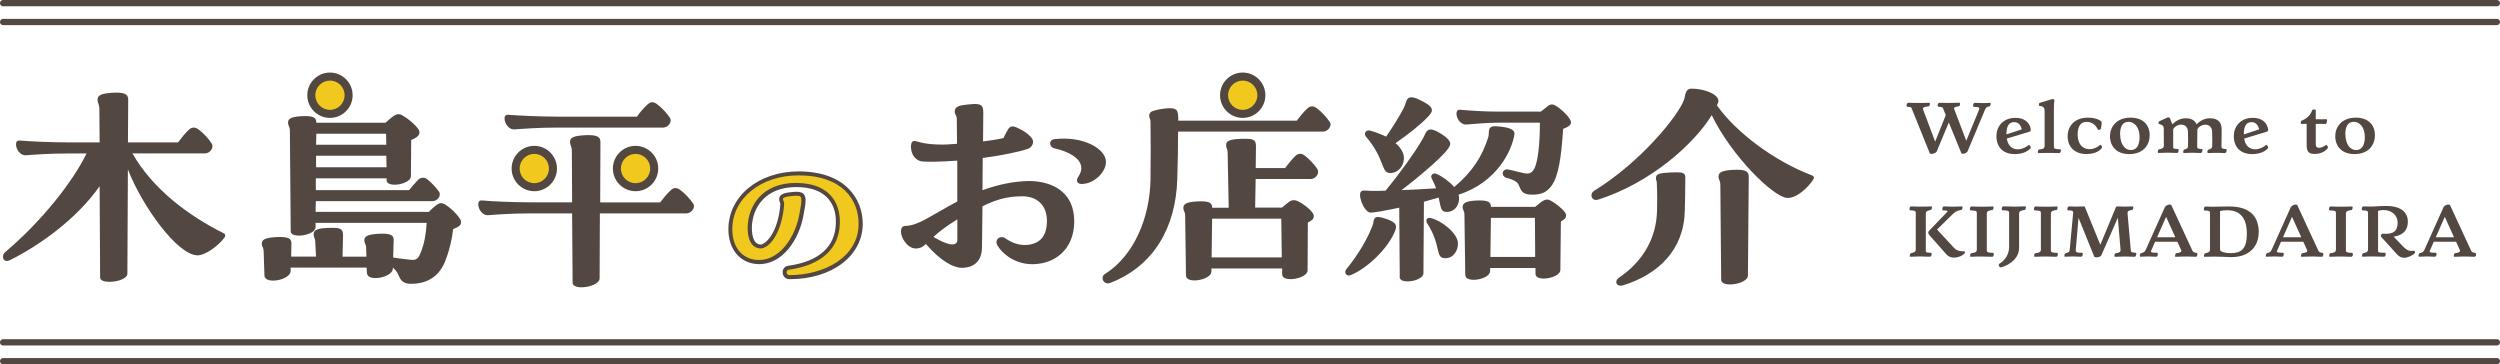 <?xml version="1.0" encoding="UTF-8"?><svg id="_レイヤー_2" xmlns="http://www.w3.org/2000/svg" width="398" height="58" viewBox="0 0 398 58"><defs><style>.cls-1{fill:#534741;}.cls-2{fill:#f0c81e;}.cls-3{fill:none;stroke:#534741;stroke-linecap:round;stroke-linejoin:round;}</style></defs><g id="head"><g><g><g><path class="cls-1" d="m35.84,37.52c0,.08,0,.17-.04.21-1,1.42-3.13,2.92-4.34,2.92-3.17,0-8.8-7.76-11.1-13.68l-.08,16.56c.04.83-1.59,1.34-2.84,1.34-.83,0-1.5-.21-1.5-.67l-.08-14.56c-3.63,5.22-9.68,9.51-14.35,11.81-.63.29-1.04-.08-1.04-.58,0-.25.08-.5.33-.71,5.92-5.01,10.81-11.26,12.98-15.73h-2.88c-3.05,0-5.76.21-6.76.29-.92.08-1.59-.96-1.59-1.71,0-.58.29-.67.71-.63,1.38.13,4.92.29,7.64.29h4.96l-.04-5.13c0-1.08-.29-1.08-.29-1.63,0-.58.25-1,2.17-1.13.29,0,.58-.04.79-.04,1.71,0,1.92.5,1.92,1.17l-.04,6.76h7.97c.5-.67,1.13-1.46,1.71-2,.42-.42.96-.5,1.54-.08.79.58,1.67,1.54,2.13,2.29.38.63-.29,1.54-1.08,1.54h-11.56c3.25,5.72,9.01,9.97,14.56,12.73.13.04.21.21.21.38Zm37.55-2.13c0,.25-.08.46-.29.58-.17.17-.5.33-.96.5-.17,1.5-.5,3.09-1.21,4.96-.83,2.25-2.55,3.75-5.51,3.75-1.75,0-1.79-1.17-2.21-1.84-.21-.29-.38-.5-.67-.75v.21c-.08,1.38-4.09,2.17-4.13.63l-.04-.83h-12.1v.58c-.08,1.42-4.13,2.17-4.17.67l-.13-3.84c0-.63-.29-.71-.29-1.21,0-.58.38-.92,2.04-1.04,2.46-.17,2.71.33,2.67,1.13l-.04,1.96h3.96l-.13-2.5c-.08-.54-.25-.63-.25-1.08,0-.71.71-1,3.05-1,1.42,0,1.63.33,1.63,1.25l-.08,3.34h3.8l-.04-1.38c0-.63-.29-.71-.29-1.21,0-.58.38-.92,2.04-1.04,2.42-.17,2.67.33,2.63,1.13l-.08,2.63c1.21.21,1.84.25,2.92.38,1.04.08,1.21-.5,1.63-1.59.38-1,.67-2.34.79-4.3h-17.69v.71c-.04,1.29-3.96,1.88-3.96.63l-.13-15.94c0-.79-.29-.83-.29-1.34,0-.58.33-.92,2.04-1.04,2.21-.13,2.46.33,2.46,1.04h11.01c.46-.38.96-.88,1.38-1.13.46-.29.83-.33,1.38,0,.83.46,1.92,1.38,2.46,2.13.29.42.25.88-.13,1.17-.17.17-.5.38-1,.58l-.04,5.76c0,1.29-3.88,1.96-3.88.63v-.29h-11.26v1.88h14.85c.42-.54.96-1.17,1.46-1.67.46-.38.92-.42,1.46-.04.63.5,1.46,1.38,1.84,1.96.42.63-.25,1.5-1.04,1.5h-18.57l-.04,1.71h18.02c.38-.38.92-.88,1.29-1.13.46-.33.79-.33,1.34-.04.79.5,1.84,1.46,2.34,2.29.13.17.17.38.17.54Zm-11.89-12.35l-.04-1.75h-11.1l-.04,1.75h11.18Zm-11.18,1.75v1.84h11.22l-.04-1.84h-11.18Zm60.16,8.01c0,.58-.58,1.17-1.21,1.17h-13.77l-.04,10.35c0,.83-1.63,1.42-2.88,1.42-.79,0-1.42-.25-1.42-.71l-.08-11.06h-6.59c-3.13,0-5.76.21-6.76.29-.92.08-1.59-.96-1.59-1.71,0-.58.29-.67.71-.63,1.38.13,4.63.29,7.64.29h6.59l-.04-8.05c0-1-.29-1-.29-1.54,0-.58.29-.96,2.13-1.08,2.46-.17,2.71.38,2.71,1.13l-.04,9.55h9.55c.5-.67,1.08-1.38,1.67-1.92.42-.42.92-.5,1.5-.08.75.54,1.63,1.5,2.09,2.21.08.13.13.25.13.38Zm-30.16-13.89c0-.58.29-.67.71-.63,1.38.13,5.42.29,7.64.29h12.73c.46-.67,1.08-1.38,1.67-1.92.21-.21.5-.38.75-.38.21,0,.46.08.75.29.75.54,1.63,1.5,2.09,2.21.38.63-.29,1.54-1.08,1.54h-16.9c-2.92,0-5.76.21-6.76.29-.92.08-1.59-.96-1.59-1.71Z"/><g><path class="cls-2" d="m125.53,42.63c4.98-.69,7.79-3.16,7.85-7.13.09-3.35-1.85-6.04-6.63-6.04-5.41,0-7.26,3.72-7.38,6.57-.06,2.16.63,3.16,1.66,3.22,1.03.06,3.13-1.97,3.5-6.67.03-.44-.19-.53-.19-.88,0-.41.25-.72,2.16-.84,1.03-.06,1.41.16,1.41,1.03,0,.5-.13,1.22-.31,2.22-.69,4.01-3.38,7.7-6.85,7.6-2.75-.06-4.47-2.19-4.47-5.23,0-5.19,4.76-8.89,10.86-8.89,6.73,0,9.89,3.69,9.89,8.01,0,5.26-5.19,8.51-11.33,8.51-.94,0-1.06-1.38-.16-1.5Z"/><path class="cls-1" d="m125.69,44.45c-.67,0-1.06-.52-1.09-1.03-.04-.58.33-1.04.89-1.11h0c4.9-.68,7.52-3.04,7.58-6.82.05-1.66-.43-3.05-1.38-4.03-1.09-1.12-2.75-1.68-4.93-1.68-5.01,0-6.94,3.37-7.06,6.26-.03,1.04.11,2.81,1.36,2.89.75.04,2.8-1.78,3.17-6.37.01-.16-.02-.24-.07-.36-.05-.12-.12-.27-.12-.49,0-.84.9-1.06,2.46-1.17.5-.03,1.06-.02,1.4.31.31.29.35.74.35,1.05,0,.54-.13,1.29-.32,2.28-.68,3.98-3.37,7.96-7.18,7.87-2.86-.07-4.79-2.29-4.79-5.55,0-5.25,4.81-9.21,11.18-9.21,7.54,0,10.21,4.49,10.21,8.33,0,5.12-4.9,8.83-11.65,8.83Zm1.06-15.32c2.37,0,4.18.63,5.39,1.88,1.07,1.1,1.61,2.66,1.56,4.49-.06,4.08-2.95,6.73-8.13,7.44h0c-.35.05-.34.37-.34.43.01.2.14.43.45.43,5.47,0,11.01-2.81,11.01-8.19,0-3.72-2.51-7.69-9.57-7.69-6.01,0-10.54,3.68-10.54,8.57,0,2.92,1.63,4.85,4.16,4.9,3.4.1,5.91-3.71,6.53-7.34.17-.93.31-1.68.31-2.17,0-.3-.05-.49-.15-.58-.13-.12-.42-.16-.92-.13-1.86.12-1.86.41-1.86.52,0,.09.02.15.06.24.06.14.14.34.12.66-.37,4.67-2.47,7.07-3.84,6.96-.62-.04-2.05-.46-1.96-3.55.14-3.18,2.24-6.88,7.71-6.88Zm-1.22,13.49h0,0Z"/></g><path class="cls-1" d="m171.02,35.3c-.04,4.42-3.09,6.76-6.68,6.76-2.59,0-4.63-1.5-5.51-2.92-.63-1,.42-1.75,1.21-1.21,1,.71,2.25,1.21,3.67,1.04,1.92-.25,2.92-1.42,2.96-3.71.04-2.75-1.75-4.01-3.88-4.01-2.42,0-4.17.5-6.38,1.59l-.08,6.59c-.04,2.67-1.92,3.21-3.21,3.21s-3.34-1.04-5.72-3.8c-.33.33-.58.5-.96.63-.71.21-1.59.13-2.38-.96-.42-.54-.63-1.17-.63-1.67s.21-.88.75-.88c2.04-.04,4.05-1.67,8.22-3.88v-6.51c-2.75.21-4.88.21-5.59.13-.88-.08-1.79-.92-1.79-2.38,0-.54.21-.88.54-.88.58,0,1.17.58,4.59.58.29,0,1.04-.04,2.21-.13,0-1.42-.04-2.75-.04-3.92,0-.67-.33-.67-.33-1.21,0-.79.71-1,2.13-1.13.46-.04.88-.08,1.04-.08,1.21,0,1.38.42,1.38,1.42l-.04,4.55c1.25-.17,2.38-.33,3.25-.54.25-.54.54-1.08.75-1.42.33-.5.75-.58,1.54-.17,1.17.5,2.38,1.46,2.42,2.09.04.42-.21,1.04-.92,1.25-1.38.46-4.17,1.04-7.09,1.42l-.04,5.13c2.63-.96,5.13-1.42,7.3-1.46,2.71-.04,7.34,1,7.3,6.47Zm-18.61,2.96v-3.34c-1.84,1.13-3,2.04-3.8,2.8,1.17.71,2.13,1.08,2.67,1.17.38.08,1.13,0,1.13-.63Zm23.66-12.47c0,1.63-1.92,3.5-3.88,3.5-.75,0-.92-.58-.54-1.13.33-.5.5-.96.5-1.38,0-1.59-2.04-2.67-4.3-3.17-.42-.08-.67-.46-.67-.79,0-.29.21-.63.71-.67,4.59-.54,8.18,1.54,8.18,3.63Zm35.76-6.01c0,.58-.58,1.17-1.21,1.17h-23.07c0,2.38-.04,4.84-.13,7.64-.25,7.47-3.59,13.68-10.64,16.44-.17.08-.29.08-.42.08-.46,0-.83-.38-.83-.83,0-.25.13-.5.33-.63,4.71-2.92,7.22-9.1,7.3-15.1.04-3.13.04-6.76,0-9.14,0-.54-.21-.58-.21-.96,0-.42.25-.71.75-.83,1-.29,2.46-.5,3.17-.33.58.17.67.54.71,1.46v.46h18.86c.5-.67,1.08-1.38,1.67-1.92.42-.42.92-.5,1.5-.08.75.54,1.63,1.5,2.09,2.21.08.13.13.25.13.38Zm-2.09,7.18c.38.63-.29,1.54-1.08,1.54h-8.76l-.08,4.55h4.26c.42-.33.88-.75,1.25-1,.46-.25.79-.25,1.34,0,.79.38,1.84,1.17,2.29,1.84.29.38.25.79-.04,1.08-.17.13-.38.29-.71.46l-.04,7.64c-.04,1.29-4.01,2-4.05.63v-.96h-11.26v.5c-.04,1.34-4.01,2.04-4.05.63l-.13-9.51c0-.71-.29-.75-.29-1.25,0-.58.38-.92,2.04-1.04,2.25-.13,2.55.29,2.55,1h2.63l-.17-8.85c-.04-.58-.25-.67-.25-1.13,0-.71.71-1,3.13-1,1.42,0,1.63.33,1.63,1.25l-.04,3.42h4.67c.5-.67,1.08-1.38,1.63-1.92.42-.42.96-.5,1.5-.08.75.58,1.63,1.5,2.04,2.21Zm-16.86,14.02h11.18l-.08-6.17h-11.01l-.08,6.17Zm21.28,2.34c0-.17.04-.29.17-.46,2-2.42,3.46-5.05,4.17-6.93.29-.75,0-1.71,1.5-1.29,2.09.58,2.5,1.08,2.13,2.04-1.04,2.75-4.42,6.05-7.13,7.13-.46.17-.83-.13-.83-.5Zm8.68.75l-.08-11.01c-2.13.46-4.01.79-4.59.79-1.08-.08-2.21-3.17-1.34-3.46.38-.13.88,0,1.71,0,.75,0,1.25,0,2.04-.04,2.25-2.71,4.67-6.09,5.88-8.18.63-1,.54-2.38,2.88-.92,1,.58,1.54,1.21,1.54,1.63s-.42,1.17-2.88,3.38c-1.88,1.67-3.55,3-4.88,4.01,1.84-.08,3.75-.17,5.51-.29-.17-.46-.38-.96-.67-1.5-.33-.58.13-1.04.75-.79.96.42,2.04,1.21,2.8,2.09,2.96-2.5,4.42-4.84,5.42-7.93.25-.75-.29-1.84,1.25-1.75,2.13.13,3,.54,2.92,1.25-.38,2.63-2.8,7.68-8.89,9.64.04.17.08.38.08.58,0,1.38-.96,2.17-1.92,2.17-1.08,0-.96-.75-1.34-2.29l-2.34.67-.08,11.39c0,.75-1.42,1.29-2.5,1.29-.71,0-1.29-.21-1.29-.71Zm-5.38-22.32c-.42-.54.04-1.13.67-.96,1,.29,1.84.63,2.54.96,1.13-1.63,2.13-3.25,2.8-4.55.42-.75.33-1.71,1.21-1.71.25,0,.63.08,1.08.29,2.67,1.21,2.55,1.84,1.5,2.88-1,1.08-2.84,2.55-5.09,4.13.92.79,1.34,1.63,1.34,2.42-.04,1.34-1.04,2.38-2.25,2.34-1.42-.04-.75-2.25-3.8-5.8Zm9.72,13.77c-.25-.46-.04-1,.67-.79,1.59.38,4.17,2.34,4.26,3.96.04,1.08-.63,2.38-1.96,2.42-1.79.04-.58-1.92-2.96-5.59Zm14.64-6.01c-.17-.38-.46-.79-1.88-1.17-.46-.08-.71-.42-.71-.75,0-.29.29-.63.67-.63.46,0,2.59.67,3.21.67.54,0,.88-.25,1.21-.88.54-1.25.83-3.84.83-7.22h-6.68c-1.59,0-4.01.21-5.01.29-.92.08-1.59-.96-1.59-1.71,0-.58.29-.67.71-.63,1.38.13,3.88.29,5.88.29h6.84l1.21-.96c.38-.25.71-.25,1.13,0,.79.46,1.84,1.42,2.29,2.17.13.21.17.38.17.5,0,.21-.08.38-.29.54-.21.17-.5.33-.96.5-.29,4.46-.71,7.47-1.84,9.05-.75,1-1.54,1.42-3.09,1.42-1.63,0-1.71-.63-2.13-1.5Zm-8.68,4.71c0-.71-.29-.75-.29-1.25,0-.58.38-.92,2-1.04,2.21-.13,2.5.29,2.5,1h7.05c.42-.33.88-.75,1.25-.96.42-.25.75-.29,1.21-.04.79.42,1.79,1.21,2.29,1.88.25.38.21.79-.08,1.04-.13.13-.38.29-.58.42l-.08,7.72c-.04,1.29-3.92,1.96-3.96.63v-.96h-7.22v.5c-.04,1.34-3.92,2-3.96.63l-.13-9.55Zm11.26,6.68l-.04-6.22h-7.01l-.08,6.22h7.13Zm44.39-12.64c0,.08-.04.21-.13.33-.71,1.13-2.54,2.96-4.09,2.92-2.17-.04-8.89-6.63-12.06-13.18-2.84,4.63-9.72,10.76-18.02,13.43-.71.25-1.13-.17-1.13-.67,0-.25.13-.54.42-.71,7.51-4.63,13.39-11.97,14.31-14.48.25-.71.13-1.79,1.25-1.79,2,0,4.67,1,4.17,2.25l-.17.42c3.05,4.3,9.05,8.8,15.02,11.1.33.13.42.25.42.38Zm-20.49.08c0,2.21-.04,3.46-.08,5.21-.13,6.3-4.3,10.14-9.76,11.85-.13.04-.33.08-.46.08-.79,0-.92-.83-.29-1.25,3.84-2.59,6.01-6.34,6.09-10.72.04-1.34.04-2.92-.04-4.46,0-.33-.17-.38-.13-.75,0-.33.17-.54.63-.67.79-.17,2.67-.25,3.3-.17.67.08.75.46.75.88Zm10.1-.17l-.13,15.69c0,1.38-4.26,2.04-4.26.67l-.13-14.98c0-.88-.29-.92-.29-1.42,0-.58.33-.96,2.09-1.08,2.5-.17,2.75.38,2.71,1.13Z"/><g><circle class="cls-2" cx="85.06" cy="26.83" r="2.97"/><path class="cls-1" d="m85.06,30.44c-1.99,0-3.61-1.62-3.61-3.61s1.62-3.61,3.61-3.61,3.61,1.62,3.61,3.61-1.62,3.61-3.61,3.61Zm0-5.94c-1.28,0-2.33,1.04-2.33,2.33s1.04,2.33,2.33,2.33,2.33-1.04,2.33-2.33-1.04-2.33-2.33-2.33Z"/></g><g><circle class="cls-2" cx="101.18" cy="26.83" r="2.97"/><path class="cls-1" d="m101.18,30.44c-1.99,0-3.61-1.62-3.61-3.61s1.62-3.61,3.61-3.61,3.61,1.62,3.61,3.61-1.62,3.61-3.61,3.61Zm0-5.94c-1.28,0-2.33,1.04-2.33,2.33s1.04,2.33,2.33,2.33,2.33-1.04,2.33-2.33-1.04-2.33-2.33-2.33Z"/></g><g><circle class="cls-2" cx="52.53" cy="15.16" r="2.97"/><path class="cls-1" d="m52.53,18.77c-1.99,0-3.61-1.62-3.61-3.61s1.62-3.61,3.61-3.61,3.61,1.62,3.61,3.61-1.62,3.61-3.61,3.61Zm0-5.94c-1.28,0-2.33,1.04-2.33,2.33s1.04,2.33,2.33,2.33,2.33-1.04,2.33-2.33-1.04-2.33-2.33-2.33Z"/></g><g><circle class="cls-2" cx="197.84" cy="15.16" r="2.97"/><path class="cls-1" d="m197.84,18.77c-1.99,0-3.61-1.62-3.61-3.61s1.62-3.61,3.61-3.61,3.61,1.62,3.61,3.61-1.62,3.61-3.61,3.61Zm0-5.94c-1.28,0-2.33,1.04-2.33,2.33s1.04,2.33,2.33,2.33,2.33-1.04,2.33-2.33-1.04-2.33-2.33-2.33Z"/></g></g><line class="cls-3" x1=".5" y1="3.5" x2="397.5" y2="3.5"/><line class="cls-3" x1=".5" y1=".5" x2="397.5" y2=".5"/><line class="cls-3" x1=".5" y1="57.5" x2="397.5" y2="57.5"/><line class="cls-3" x1=".5" y1="54.5" x2="397.5" y2="54.5"/></g><g><path class="cls-1" d="m316.92,16.53c0,.15-.08.38-.18.39-.28.07-.55.11-.69.46l-2.83,6.75c-.07.15-.45.36-.74.36-.13,0-.2-.04-.24-.13l-1.99-4.86-1.93,4.62c-.08.2-.52.38-.83.38-.14,0-.24-.04-.28-.13l-2.87-7.1c-.1-.25-.18-.24-.69-.27-.08,0-.13-.13-.13-.22,0-.18.11-.42.27-.42h.03c.21.01,1.79.07,3.33,0,.18,0,.07.55-.08.56-.99.11-1.01.28-.88.6l1.89,5.03,1.69-4.23-.43-1.05c-.1-.25-.25-.25-.74-.28-.21-.01-.14-.63.14-.63h.03c.77.04,2.13.04,3.18-.01.18,0,.07.55-.08.57-.66.07-.84.22-.77.42l1.93,5.07,2.02-4.9c.18-.45-.04-.46-.81-.5-.22-.01-.13-.64.14-.64h.03c.67.04,1.55.06,2.42,0,.07,0,.1.07.1.15Z"/><path class="cls-1" d="m323.3,23.49c0,.06-.01.1-.04.13-.67.67-1.51.91-2.54.91-1.68,0-2.89-.98-2.89-2.86,0-1.46.98-2.91,3.05-2.91,1.41,0,2.3.76,2.42,1.9v.03c0,.13-.08.24-.22.28l-3.6,1.09c.2,1.18.85,1.71,1.78,1.71.69,0,1.4-.41,1.68-.67.13-.13.35.2.35.39Zm-3.87-2.2v.11l2.44-.81c-.17-.71-.57-1.15-1.23-1.15-.81.01-1.21.64-1.21,1.85Z"/><path class="cls-1" d="m324.52,24.37c-.07,0-.1-.1-.1-.18,0-.17.1-.38.2-.39.52-.04.88-.13.88-.53.01-1.86,0-3.71,0-5.63,0-.53-.27-.74-.81-.78-.15-.01-.11-.45.03-.49l1.98-.59s.08-.01.11-.01c.2,0,.28.17.25.22-.07.34-.08.77-.08,1.2-.01,2.04-.01,4.1,0,6.15,0,.35.11.39,1.02.43.07,0,.1.1.1.18,0,.17-.1.42-.25.42h-.03c-.22-.01-1.77-.06-3.26,0h-.03Z"/><path class="cls-1" d="m334.64,23.46s0,.04-.01.07c-.31.45-1.06.99-2.49.99-1.77,0-2.97-1.06-2.97-2.83,0-1.57,1.06-2.96,3.22-2.96,1.36,0,2.14.48,2.19.73.04.22-.07.78-.14,1.06-.06.17-.41.21-.48.07-.32-.69-.9-1.19-1.78-1.19-.8,0-1.42.52-1.42,2.02s.76,2.33,1.91,2.33c.63,0,1.26-.32,1.6-.64.15-.14.38.15.38.35Z"/><path class="cls-1" d="m338.88,24.53c-1.96-.04-2.97-1.26-2.97-2.87,0-1.36.95-2.93,3.28-2.93,2.09,0,3.04,1.27,3.04,2.79s-.97,3.01-3.25,3.01h-.1Zm-.03-5.14c-.94,0-1.34.81-1.33,1.96.03,1.74.83,2.51,1.67,2.54.95.03,1.44-.78,1.43-2.09-.01-1.68-.92-2.41-1.77-2.41Z"/><path class="cls-1" d="m354.48,23.92c0,.17-.1.45-.28.45h-.03c-.2-.01-1.3-.08-2.63,0h-.03c-.15,0-.13-.49.07-.55.43-.14.59-.18.6-.59.03-.66.01-1.23-.01-2.26-.03-.78-.53-1.12-1.06-1.12s-1.05.29-1.29.73v.03c0,.88-.01,1.86-.03,2.73,0,.35.27.36.76.39.17.01.07.63-.2.63h-.03c-.83-.06-1.72-.06-2.63,0h-.03c-.14,0-.11-.49.07-.55.45-.14.59-.18.6-.59.03-.66.01-1.23-.01-2.26-.01-.78-.53-1.12-1.06-1.12s-1.05.29-1.29.73v2.91c-.01.22.28.22.73.24.24,0,.15.63-.11.63h-.03c-.99-.06-1.95-.06-2.94,0-.07,0-.1-.06-.1-.2,0-.15.06-.35.15-.36.39-.08.81-.17.81-.57.01-1.3,0-2.02-.01-2.75-.01-.39-.14-.57-.77-.74-.15-.04-.04-.39.06-.43l1.37-.62s.04-.01.06-.01c.08,0,.25.08.28.17.08.32.24.66.39.94.57-.6,1.32-.95,2.1-.95s1.47.27,1.74.97c.56-.6,1.3-.97,2.1-.97,1.09,0,1.89.45,1.89,1.78,0,.88-.01,1.86-.03,2.73,0,.35.25.36.74.39.06,0,.08.08.08.18Z"/><path class="cls-1" d="m361.09,23.49c0,.06-.01.1-.04.13-.67.67-1.51.91-2.54.91-1.68,0-2.89-.98-2.89-2.86,0-1.46.98-2.91,3.05-2.91,1.41,0,2.3.76,2.42,1.9v.03c0,.13-.08.24-.22.28l-3.6,1.09c.2,1.18.85,1.71,1.78,1.71.69,0,1.4-.41,1.68-.67.13-.13.35.2.35.39Zm-3.87-2.2v.11l2.44-.81c-.17-.71-.57-1.15-1.23-1.15-.81.01-1.21.64-1.21,1.85Z"/><path class="cls-1" d="m370.63,23.45s0,.07-.03.11c-.55.76-1.53.95-2.09.95-1.2,0-1.29-.64-1.29-1.51v-3.29c-.27,0-.53.01-.8.03-.1.01-.14-.1-.14-.22,0-.1.03-.22.08-.29.04-.04.11-.04.15-.06.71-.29,1.3-.81,1.58-1.61.03-.1.17-.14.29-.14.15,0,.29.06.29.13v1.43c.62.03,1.39.01,1.68-.01.22-.01.08.78-.13.77-.67-.03-1.05-.03-1.55-.01v3.32c0,.32.21.48.52.48.28,0,.67-.14,1.06-.42.15-.11.35.14.35.36Z"/><path class="cls-1" d="m374.74,24.53c-1.96-.04-2.97-1.26-2.97-2.87,0-1.36.95-2.93,3.28-2.93,2.09,0,3.04,1.27,3.04,2.79s-.97,3.01-3.25,3.01h-.1Zm-.03-5.14c-.94,0-1.34.81-1.33,1.96.03,1.74.83,2.51,1.67,2.54.95.03,1.44-.78,1.43-2.09-.01-1.68-.92-2.41-1.77-2.41Z"/><path class="cls-1" d="m307.24,40.87c-1.04-.06-2.12-.06-3.11,0-.18.01-.07-.53.08-.56.39-.08.78-.17.78-.57v-5.87c0-.36-.36-.36-.87-.38-.08,0-.13-.08-.13-.22,0-.18.08-.41.25-.41h.03c.21.01,1.83.08,3.21,0,.18,0,.07.53-.08.56-.39.08-.81.17-.81.57v6.01c0,.22.29.22.8.24.22,0,.14.64-.15.63Zm5.58-.66s-.01.08-.03.1c-.36.41-1.05.7-1.71.7-.45,0-.88-.14-1.18-.48l-2.63-2.97c-.36-.42-.39-.6-.07-.92l2.8-2.91c.17-.22-.17-.22-.66-.24-.22,0-.14-.63.13-.63h.03c1.11.06,1.92.06,2.84,0,.18,0,.07.53-.08.56-.46.08-.88.17-1.29.57l-2.59,2.55,2.72,2.94c.46.49,1.18.56,1.61.52.07-.01.11.11.11.21Z"/><path class="cls-1" d="m317.41,40.47c0,.18-.08.41-.25.41h-.03c-.29-.01-1.88-.08-3.4,0-.18,0-.07-.53.08-.56.57-.08.9-.17.9-.57v-5.87c0-.36-.36-.36-.98-.38-.08,0-.13-.08-.13-.22,0-.2.1-.41.25-.41h.03c.24.01,1.88.08,3.4,0,.18,0,.07.53-.08.56-.57.08-.9.17-.9.57v5.87c0,.36.36.36.98.38.08,0,.13.1.13.22Z"/><path class="cls-1" d="m322.52,33.03c0,.15-.08.38-.18.39-.57.08-.9.17-.9.57v5.46c0,1.53-1.26,2.66-2.89,3.12h-.04c-.14,0-.31-.2-.31-.41,0-.07.04-.14.11-.18,1.11-.67,1.54-1.72,1.54-2.7v-5.42c-.01-.36-.38-.36-1.05-.38-.22,0-.14-.63.13-.63h.03c1.2.06,2.42.06,3.46,0,.07,0,.1.07.1.17Z"/><path class="cls-1" d="m327.61,40.47c0,.18-.08.41-.25.41h-.03c-.29-.01-1.88-.08-3.4,0-.18,0-.07-.53.08-.56.57-.08.9-.17.9-.57v-5.87c0-.36-.36-.36-.98-.38-.08,0-.13-.08-.13-.22,0-.2.1-.41.25-.41h.03c.24.01,1.88.08,3.4,0,.18,0,.07.53-.08.56-.57.08-.9.17-.9.57v5.87c0,.36.36.36.98.38.08,0,.13.1.13.22Z"/><path class="cls-1" d="m340.09,40.47c0,.18-.1.42-.28.41-.94-.06-1.93-.06-3.1,0-.18.01-.07-.55.08-.56.55-.07.83-.18.8-.55l-.43-5.1-2.62,5.95c-.1.24-.48.35-.77.35-.18,0-.34-.04-.38-.14l-2.49-6.16-.45,5.25h.03c0,.29.22.31.97.32.22,0,.15.64-.15.63-1.04-.06-1.69-.06-2.55,0-.07,0-.1-.07-.1-.15,0-.17.08-.39.18-.41.48-.1.63-.17.67-.57l.55-5.87c.03-.36-.29-.36-.8-.38-.22,0-.14-.63.13-.63h.03c.76.04,1.54.04,2.3,0,.1,0,.17.01.21.1l2.45,6.01,2.48-5.98c.03-.08.13-.13.2-.13.95.04,1.71.04,2.48,0,.18,0,.07.53-.08.56-.52.1-.78.13-.74.6l.52,5.9c.01.21.15.28.76.32.08,0,.13.11.13.22Z"/><path class="cls-1" d="m349.83,40.47c0,.22-.11.41-.25.41h-.03c-.41-.03-1.58-.07-3.17,0h-.03c-.15,0-.06-.55.1-.56.55-.07.94-.18.77-.55l-.59-1.29h-3.54l-.63,1.44c-.13.29.2.31.94.32.22,0,.14.63-.13.63h-.03c-1.04-.06-1.48-.06-2.48,0-.07,0-.1-.07-.1-.15,0-.17.08-.38.18-.41.41-.1.59-.17.77-.57l3.03-6.75c.1-.22.49-.43.77-.43.14,0,.24.04.29.15l3.33,7.19c.14.29.34.32.66.35.08,0,.13.1.13.22Zm-3.52-2.7l-1.47-3.25-1.43,3.25h2.9Z"/><path class="cls-1" d="m359.58,37.01c0,2.2-1.48,3.92-4.33,3.92h-.14c-.76-.01-1.46-.08-2.52-.08-.59,0-1.08.01-1.64.03-.06,0-.08-.06-.08-.14,0-.17.1-.41.2-.42.39-.08.76-.17.76-.57v-5.87c.01-.36-.35-.36-.85-.36-.08,0-.13-.1-.13-.22,0-.18.08-.42.27-.42h.03s.81.03,1.15.03c.78,0,1.27-.04,2.58-.04,3.47,0,4.72,1.74,4.72,4.16Zm-1.88.17c0-1.67-.5-3.71-3.12-3.71-.43,0-.78.03-1.15.13v6.15c-.01.35.88.55,1.64.55,1.62,0,2.63-.52,2.63-3.11Z"/><path class="cls-1" d="m369.88,40.47c0,.22-.11.41-.25.41h-.03c-.41-.03-1.58-.07-3.17,0h-.03c-.15,0-.06-.55.1-.56.55-.07.94-.18.77-.55l-.59-1.29h-3.54l-.63,1.44c-.13.29.2.31.94.32.22,0,.14.63-.13.63h-.03c-1.04-.06-1.48-.06-2.48,0-.07,0-.1-.07-.1-.15,0-.17.08-.38.18-.41.41-.1.59-.17.77-.57l3.03-6.75c.1-.22.49-.43.77-.43.14,0,.24.04.29.15l3.33,7.19c.14.29.34.32.66.35.08,0,.13.1.13.22Zm-3.52-2.7l-1.47-3.25-1.43,3.25h2.9Z"/><path class="cls-1" d="m374.58,40.47c0,.18-.08.41-.25.41h-.03c-.29-.01-1.88-.08-3.4,0-.18,0-.07-.53.08-.56.57-.08.9-.17.9-.57v-5.87c0-.36-.36-.36-.98-.38-.08,0-.13-.08-.13-.22,0-.2.1-.41.25-.41h.03c.24.01,1.88.08,3.4,0,.18,0,.07.53-.08.56-.57.08-.9.17-.9.57v5.87c0,.36.36.36.98.38.08,0,.13.1.13.22Z"/><path class="cls-1" d="m384.48,40.16c0,.06-.01.13-.04.15-.39.39-1.15.73-1.72.73-.49,0-.81-.24-1.15-.59l-2.47-2.72c-.17-.13.01-.55.22-.53,1.78.17,2.38-.48,2.38-1.72,0-1.69-1.71-2.34-3.11-1.91v6.43c0,.22.29.22,1.09.24.22,0,.14.64-.15.63-1.33-.06-2.41-.06-3.4,0-.18.01-.07-.53.08-.56.39-.08.78-.17.78-.57v-5.87c0-.36-.36-.36-.87-.38-.08,0-.13-.1-.13-.22,0-.18.1-.42.28-.41,1.75.08,2.3-.07,3.6-.07,2.66,0,3.46,1.25,3.46,2.49s-.59,2.13-2.26,2.4l1.55,1.62c.64.62.98.69,1.7.63.1-.01.14.11.14.22Z"/><path class="cls-1" d="m394.2,40.47c0,.22-.11.41-.25.41h-.03c-.41-.03-1.58-.07-3.17,0h-.03c-.15,0-.06-.55.1-.56.55-.07.94-.18.77-.55l-.59-1.29h-3.54l-.63,1.44c-.13.29.2.31.94.32.22,0,.14.63-.13.63h-.03c-1.04-.06-1.48-.06-2.48,0-.07,0-.1-.07-.1-.15,0-.17.08-.38.18-.41.41-.1.59-.17.77-.57l3.03-6.75c.1-.22.49-.43.77-.43.14,0,.24.04.29.15l3.33,7.19c.14.29.34.32.66.35.08,0,.13.1.13.22Zm-3.52-2.7l-1.47-3.25-1.43,3.25h2.9Z"/></g></g></g></svg>